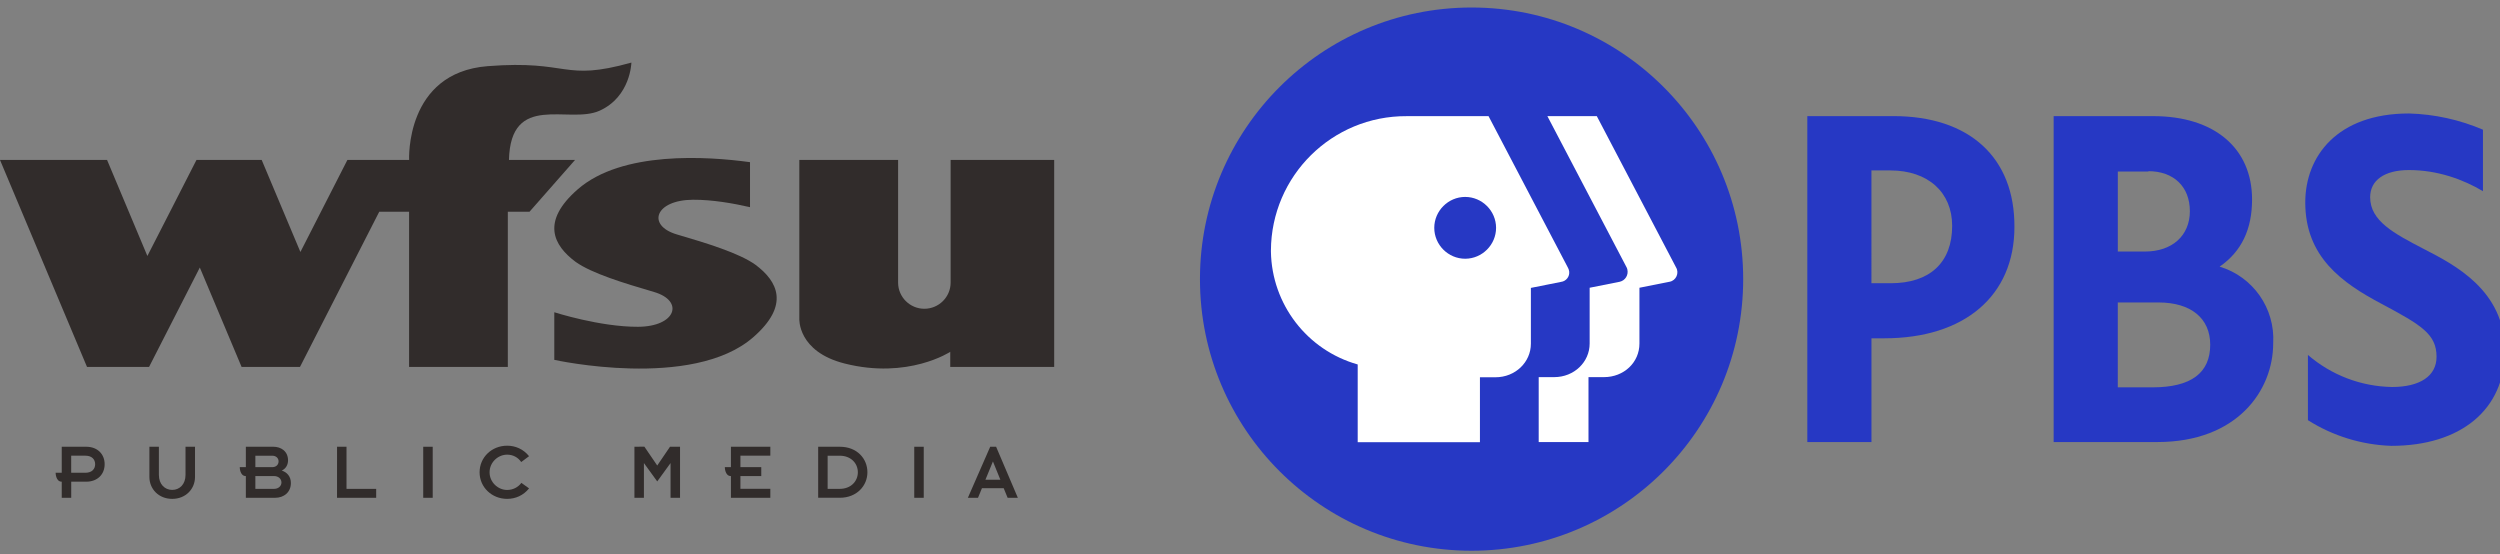 <?xml version="1.0" encoding="utf-8"?>
<!-- Generator: Adobe Illustrator 24.1.2, SVG Export Plug-In . SVG Version: 6.00 Build 0)  -->
<svg version="1.1" id="Layer_1" xmlns="http://www.w3.org/2000/svg" xmlns:xlink="http://www.w3.org/1999/xlink" x="0px" y="0px"
	 viewBox="0 0 998.66 221.4" style="enable-background:new 0 0 998.66 221.4;" xml:space="preserve">
<rect x="0" y="0" width="998.66" height="221.4" fill="#808080" stroke="none"/>
<style type="text/css">
	.st0{fill:#2638C4;}
	.st1{fill:#FFFFFF;}
	.st2{fill:#312C2B;}
</style>
<g id="g847">
	<g id="g867">
		<path id="path859" class="st0" d="M968.19,99.43c-11.9-6.18-21.4-11.15-21.4-20.65c0-6.78,5.73-10.85,15.52-10.85
			c11.45,0,21.7,3.77,29.54,8.44V51.81c-9.35-4-19.37-6.2-29.54-6.48c-28.63,0-41.44,17.03-41.44,35.56
			c0,21.7,14.62,32.1,30.59,40.54c15.82,8.44,21.85,12.06,21.85,21.1c0,7.69-6.63,12.06-17.78,12.06
			c-12.36-0.2-24.25-4.73-33.6-12.81v26.07c9.99,6.32,21.49,9.85,33.3,10.25c27.73,0,45.36-14.47,45.36-37.82
			C1000.74,115.85,980.1,105.6,968.19,99.43L968.19,99.43z"/>
		<path id="path857" class="st0" d="M721.96,46.38v130.2h25.62v-41.44h5.12c32.1,0,51.99-17.03,51.99-44.46
			c0.15-27.73-17.93-44.3-48.37-44.3H721.96z M747.58,68.08h7.53c15.07,0,24.71,8.74,24.71,22.15c0,14.62-8.89,22.91-24.56,22.91
			h-7.69V68.08z"/>
		<path id="path853" class="st0" d="M820.36,46.38v130.2h41.44c31.8,0,46.26-20.49,46.26-39.48c0.8-13.92-8.05-26.57-21.4-30.59
			c8.74-6.03,12.96-14.92,12.96-26.82c0-20.49-15.07-33.3-39.48-33.3H820.36z M858.19,68.38c10.1,0,16.58,6.18,16.58,15.97
			s-7.08,16.13-17.93,16.13h-10.85V68.53h12.21V68.38z M845.98,120.82h16.27c12.96,0,20.65,6.33,20.65,16.88
			c0,11.3-7.69,17.03-23.06,17.03h-13.86V120.82z"/>
	</g>
	<g id="g839">
		<path id="circle_1_" class="st0" d="M696.34,111.48c0.01,59.92-48.56,108.51-108.48,108.52s-108.51-48.56-108.52-108.48
			c0-0.01,0-0.02,0-0.04C479.35,51.56,527.94,2.99,587.86,3C647.77,3.01,696.33,51.57,696.34,111.48"/>
		<g id="face_1_" transform="matrix(2.891,0,0,2.891,0,-2e-6)">
			<path id="path16" class="st1" d="M230.7,38.93l-4.17,0.83v7.71c0,2.61-2.14,4.64-4.9,4.64h-2.14v8.97h-6.88v-8.97h2.14
				c2.76,0,4.9-2.09,4.9-4.64v-7.71l4.17-0.83c0.76-0.18,1.22-0.94,1.04-1.7c-0.02-0.1-0.06-0.19-0.1-0.28l-10.95-20.9h6.83
				l10.95,20.9C232.06,37.73,231.59,38.77,230.7,38.93L230.7,38.93z"/>
			<path id="path18" class="st1" d="M216.63,36.95l-10.95-20.9h-11.31c-10.31-0.06-18.71,8.25-18.76,18.56c0,0.05,0,0.1,0,0.16
				c0.12,7.27,4.99,13.61,11.99,15.59v10.74h16.89v-8.97h2.14c2.76,0,4.9-2.09,4.9-4.64v-7.71l4.17-0.83
				c0.71-0.09,1.22-0.75,1.12-1.46C216.79,37.28,216.72,37.1,216.63,36.95z M202.45,35.75c-2.35,0-4.27-1.93-4.27-4.27
				s1.93-4.27,4.27-4.27s4.27,1.93,4.27,4.27S204.79,35.75,202.45,35.75z"/>
		</g>
	</g>
</g>
<g>
	<g>
		<g>
			<path class="st2" d="M24.66,192.42L24.66,192.42c-2.44,0-2.44-3.57-2.44-3.57h2.44v-10.39h9.76c4.57,0,7.38,2.99,7.38,6.98
				c0,3.99-2.8,6.98-7.38,6.98h-5.97v6.43h-3.79V192.42z M28.44,188.85h5.68c2.68,0,3.89-1.59,3.89-3.41s-1.21-3.41-3.89-3.41h-5.68
				V188.85z"/>
			<path class="st2" d="M59.68,178.46h3.79v11.26c0,3.73,2.38,5.98,5.32,5.98c2.97,0,5.32-2.25,5.32-5.98v-11.26h3.79v12.08
				c0,4.71-3.63,8.74-9.11,8.74s-9.11-4.03-9.11-8.74C59.68,190.54,59.68,178.46,59.68,178.46z"/>
			<path class="st2" d="M98.21,190.18L98.21,190.18c-2.44,0-2.44-3.57-2.44-3.57h2.44v-8.16h10.94c3.13,0,5.91,1.81,5.91,5.46
				c0,1.88-0.98,3.37-2.51,4.06c2.12,0.69,3.65,2.37,3.65,4.97c0,3.64-2.71,5.91-6.29,5.91H98.21V190.18z M102.01,186.61h6.72
				c1.66,0,2.55-1.07,2.55-2.3c0-1.2-0.88-2.27-2.55-2.27h-6.72V186.61z M102.01,195.28h7.48c1.7,0,2.94-1.11,2.94-2.54
				c0-1.47-1.24-2.57-2.94-2.57h-7.48V195.28z"/>
			<path class="st2" d="M134.64,178.46h3.78v16.82h11.85v3.57h-15.64C134.64,198.86,134.64,178.46,134.64,178.46z"/>
			<path class="st2" d="M169.06,178.46h3.79v20.39h-3.79V178.46z"/>
			<path class="st2" d="M211.34,195.09c-2.28,2.86-5.48,4.19-8.75,4.19c-6.13,0-11.01-4.64-11.01-10.62
				c0-5.98,4.86-10.62,11.01-10.62c3.27,0,6.46,1.33,8.75,4.19l-3.13,2.34c-1.3-1.88-3.29-2.95-5.62-2.95
				c-3.69,0-7.02,3.08-7.02,7.05c0,3.96,3.33,7.05,7.02,7.05c2.32,0,4.37-1.07,5.68-2.83L211.34,195.09z"/>
			<path class="st2" d="M257.4,178.42l5.14,7.54l5.1-7.5h4.01v20.39h-3.79v-13.87l-5.32,7.33l-5.32-7.33v13.87h-3.79v-20.39
				L257.4,178.42z"/>
			<path class="st2" d="M291.98,190.18L291.98,190.18c-2.44,0-2.44-3.57-2.44-3.57h2.44v-8.16h15.74v3.57h-11.95v4.58h8.33v3.57
				h-8.33v5.1h11.95v3.57h-15.74L291.98,190.18L291.98,190.18z"/>
			<path class="st2" d="M326.83,178.46h8.66c6.92,0,11.01,4.8,11.01,10.19c0,5.39-4.25,10.19-11.01,10.19h-8.66V178.46z
				 M330.61,195.28h4.86c4.41,0,7.21-3.02,7.21-6.62c0-3.61-2.8-6.62-7.21-6.62h-4.86V195.28z"/>
			<path class="st2" d="M365.21,178.46H369v20.39h-3.79V178.46z"/>
			<path class="st2" d="M395.55,178.46h2.36l8.68,20.39h-4.08l-1.57-3.83h-8.69l-1.57,3.83h-4.05L395.55,178.46z M399.61,191.64
				l-2.97-7.31l-3,7.31H399.61z"/>
		</g>
		<path class="st2" d="M379.74,63.9v49c0,5.74-4.72,10.44-10.49,10.44s-10.49-4.69-10.49-10.44v-49H319.3v63.38
			c0,0-0.79,13.17,18.14,17.94c25.33,6.4,42.15-4.68,42.15-4.68v6.03h41.52V63.9H379.74z"/>
		<path class="st2" d="M194.79,26.43c-33.05,2.58-31.36,37.47-31.36,37.47h-24.66l-18.77,36.76L104.54,63.9H78.48l-9.16,17.93v0.01
			l-10.45,20.41L42.77,63.9H0l34.76,82.68h1.48h19.74h3.56l20.28-39.71l16.69,39.71l0,0h21.14h2.18l31.67-62.01h11.91v6.6v55.41
			h39.45V84.58h8.66L229.7,63.9h-26.39c0.65-27.3,23.95-14.15,36.19-19.67C251.94,38.63,252.22,25,252.22,25
			C224.51,32.75,227.84,23.85,194.79,26.43z"/>
		<path class="st2" d="M301.75,105.74L301.75,105.74c-6.46-4.61-19.17-8.52-31.36-12.09c-12.13-3.58-8.75-13.76,6.41-13.86
			c7.75-0.05,16.28,1.47,22.8,2.97V64.78c-17.24-2.36-51.13-4.57-68.81,10.84c-14.76,12.88-9.75,22.36-0.86,28.98l0,0
			c6.46,4.61,19.17,8.47,31.35,12.04c12.13,3.58,8.76,13.82-6.4,13.9c-15.17,0.08-33.46-5.81-33.46-5.81v19.02
			c0,0,55.12,12.19,79.47-9.04C315.65,121.84,310.64,112.36,301.75,105.74z"/>
	</g>
</g>
</svg>
